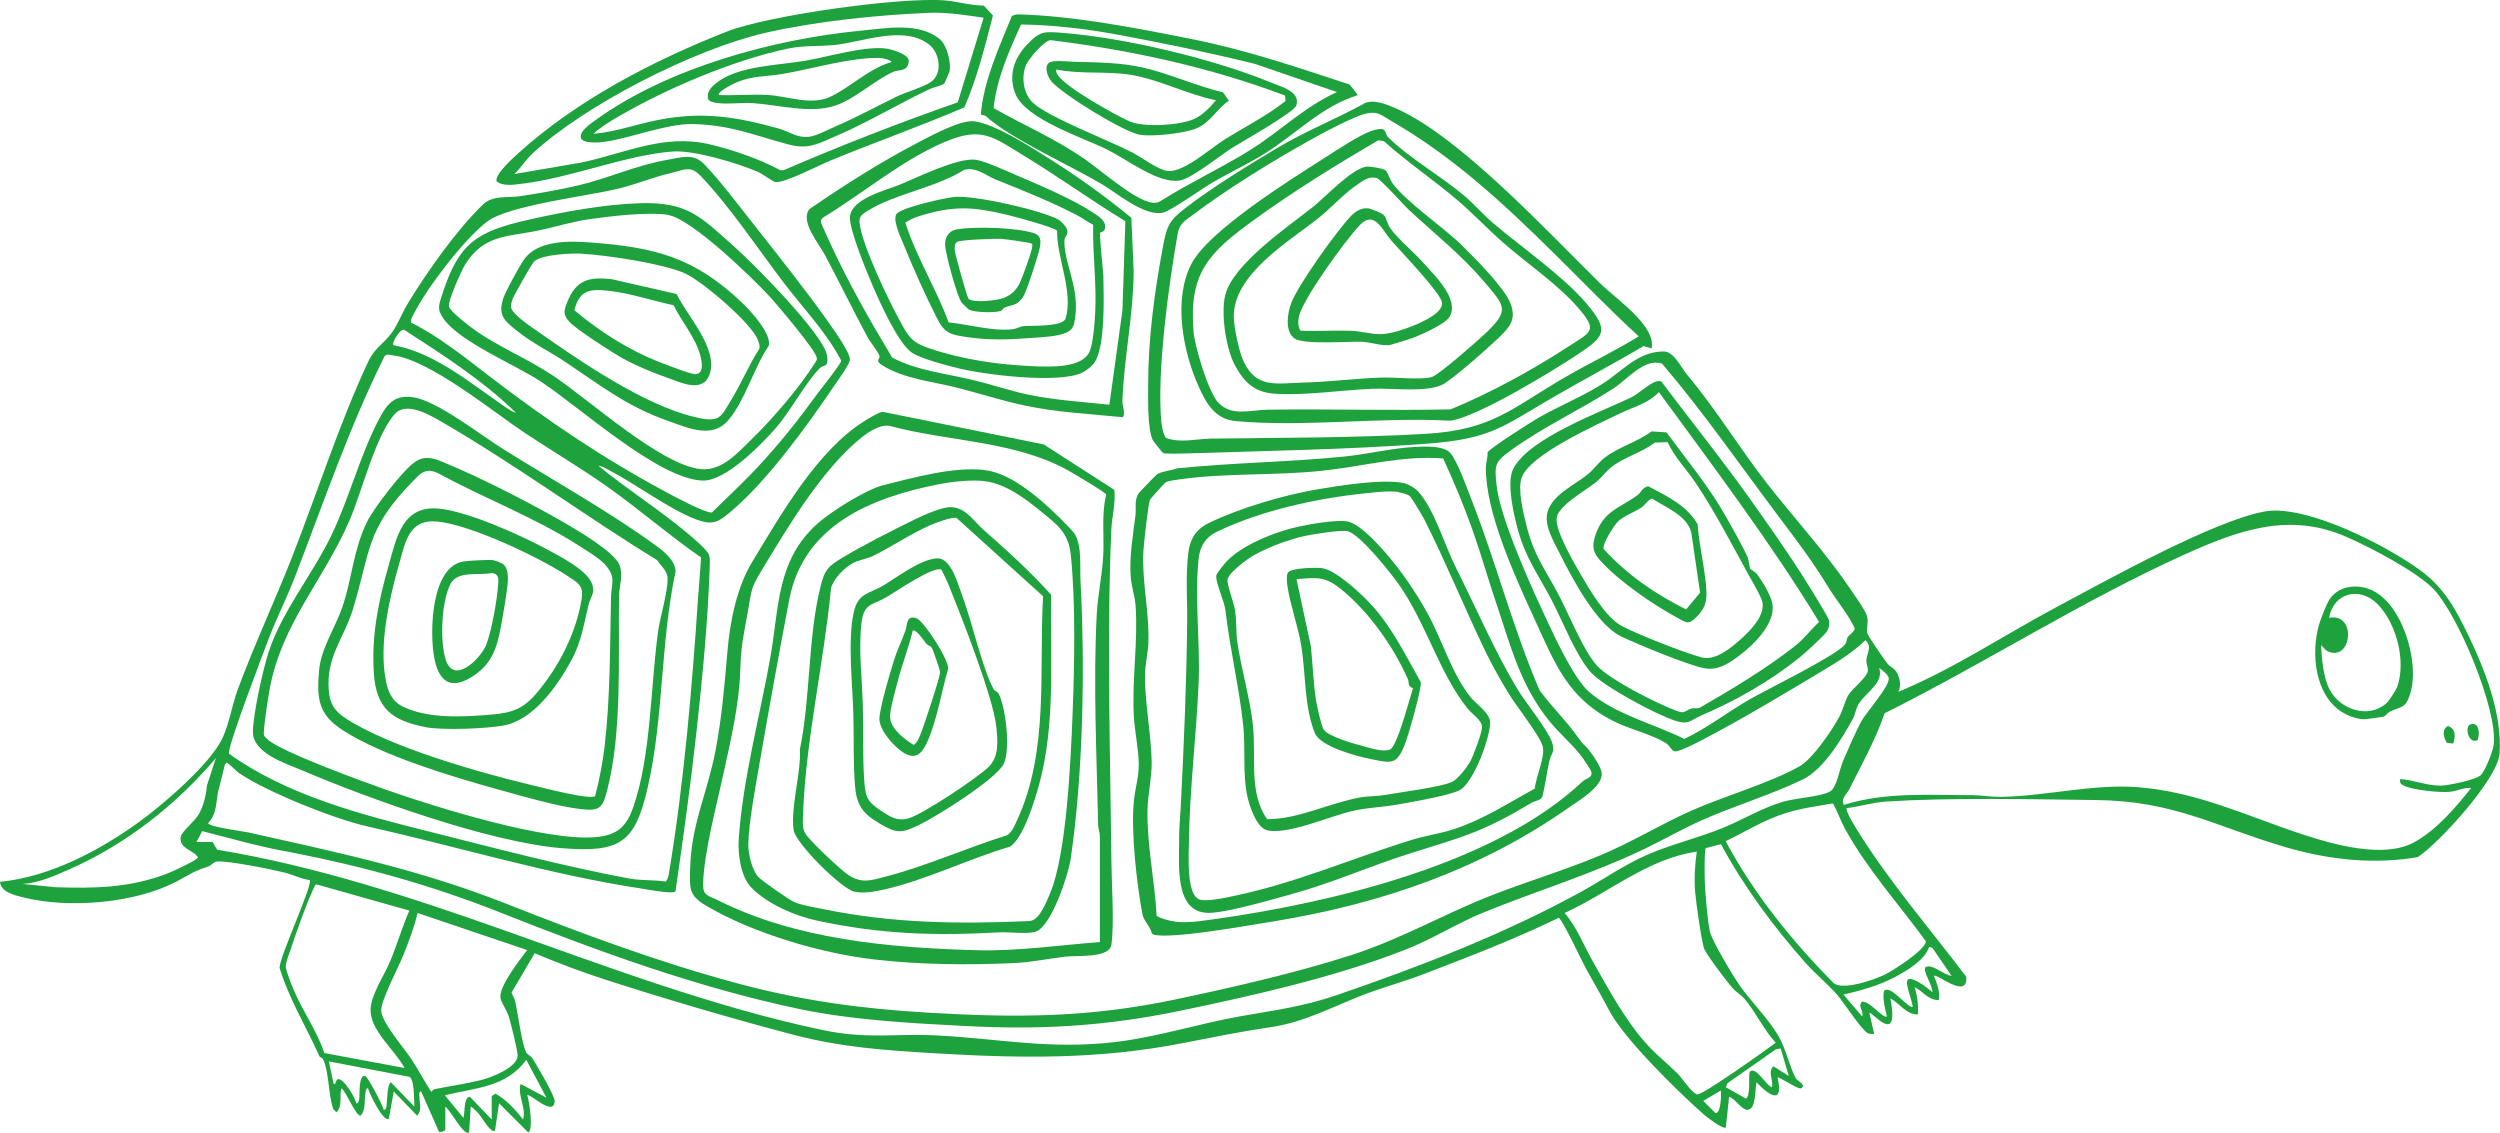 <?xml version="1.0" encoding="UTF-8"?>
<svg xmlns="http://www.w3.org/2000/svg" id="Layer_2" data-name="Layer 2" viewBox="0 0 220.46 99.9">
  <defs>
    <style>
      .cls-1 {
        fill: #1ea23d;
      }
    </style>
  </defs>
  <g id="Layer_2-2" data-name="Layer 2">
    <g id="Layer_1-2" data-name="Layer 1-2">
      <path class="cls-1" d="M151.76,96.16c.03.34,0,2.1-.49,1.99l-1.07-1.07,1.56-.92ZM29,93.6l7.11,1.36c.45.26.4,2.07.43,2.62l-2.06-2.13c-.34.07-.34,1.72-.39,2.03-.02.13-.06.43-.25.39-.11-.44-1.4-2.93-1.64-2.99-.58-.13-.48,1.62-.51,1.91,0,.13-.06.54-.27.51-.08-.49-1.15-2.28-1.63-2.13-.2.06-.12.46-.36.43l-.43-1.99h0ZM43.36,96.66v2.06l-1.92-2c-.58,0-.43,1.48-.57,1.86l-1.64-1.99c2.68-.68,5.38-.67,7.18-3.13l1.78,3.34-2.28-1.21c-.3,1.04.53,2.08.21,3.13-.67-.88-1.47-1.73-2.42-2.28l-.36.22h.02ZM152.19,95.87l.15-.35,4.27-2.99.42-.07.71,2.42-1.35-.85c-.54.51.03,1.25-.14,1.85-.52-.16-1.34-1.8-1.91-1.41-.23.16.11,2.11-.37,2.41l-1.77-1h0ZM170.12,83.5l.29.09,1.69,2.47c-.61-.03-1.73-1.11-2.28-.78-.37.22.7,1.77.57,2.21-.3-.3-2.4-1.94-2.22-.71.09.61.39,1.36.51,1.99-.29.25-1.68-1.55-2.29-1.49-.23.02-.26.06-.28.28-.08.64.13,1.45.29,2.07-.32.25-1.54-1.4-2.19-1.29-.44.37.19.87,0,1.29l-1.64-1.92c1.62-.39,3.18-.81,4.65-1.61,1.03-.56,2.51-1.45,2.89-2.58M36.82,80.51l9.67,3.27c-.62.82-2.57,3.28-2.35,4.27.08.36.55,1.05.72,1.56.17.54.8,3.07.79,3.49-.03,1.04-2.37,1.94-3.25,2.15-1.26.31-2.74.53-4.05.79-.12.02-.23.15-.32.24-.62-.95-1.14-1.97-1.77-2.91-.65-.97-2.53-3.14-2.64-4.18-.09-.87,1.47-3.8,1.89-4.82.5-1.23,1.02-2.59,1.32-3.88M28.6,92.85c-.66-1.98-1.98-3.78-2.76-5.7-.16-.38-.62-1.57-.64-1.89-.02-.38.29-1.12.42-1.51.5-1.5,1.37-4,2.02-5.37.06-.13.13-.37.28-.39l8.18,2.31c-.64,1.45-1.07,2.97-1.68,4.44-.52,1.26-1.68,2.93-1.74,4.24-.08,1.88,2.15,3.6,2.99,5.2l-7.08-1.32h0ZM137.97,80.51c3.89-1.76,7.3-4.78,11.66-5.41-.17,1.11-.24,2.5-.14,3.62.07.81.57,4.49.82,5.01.31.64,1.92,2.76,2.45,3.38.34.39.76.6,1.05.94.95,1.08,1.75,2.81,2.78,3.9-.76.58-6.6,4.75-6.96,4.56-.61-.32-1.23-1.38-1.71-1.86-.83-.82-1.76-1.55-2.56-2.42-1.99-2.15-3.4-4.82-4.86-7.38-.83-1.45-1.42-3.07-2.54-4.36M161.63,70.85c.42.71.66,1.49,1.06,2.22,1.96,3.57,4.75,6.66,7.14,9.93,0,.75-2.91,2.6-3.61,2.94-.93.46-3.65,1.41-4.51.77-3.69-3.75-7.04-7.86-9.53-12.53,1.81-.87,3.39-1.89,5.33-2.49,1.39-.43,2.68-.59,4.11-.84M1.97,77.95c1.44-.08,2.78-.69,4.08-1.26,5.03-2.21,9.45-5.67,12.99-9.84l-.79,2.41c-.07.84-.28,1.7-.67,2.46-.36.68-1.56,1.6-1.64,2.07-.18.99,1.02,1.18,1.4,1.67.13.17.2.11,0,.28-.36.3-2.24,1.17-2.76,1.36-3.25,1.2-6.25,1.25-9.68,1.14l-2.91-.29h-.02ZM17.33,74.25l.5-.96c2.58.66,5.16,1.41,7.78,1.86,6.48,1.26,12.44,2.91,18.56,5.34,8.58,3.4,17.39,6.63,26.48,8.52,4.54.94,9.66,1.22,14.33,1.46,6.71.36,12.42.04,19.02-1.32,6.51-1.35,13.74-2.98,19.92-5.4,2.39-.93,4.55-2.33,6.94-3.3,4.68-1.9,9.51-3.37,14.08-5.55,1.71-.82,3.37-1.78,5.12-2.56,2.85-1.27,6.14-2.26,8.91-3.6,1.84-.89,3.45-3.58,4.44-5.38.2-.37.22-.81.47-1.24.61-1.04,2.29-1.9,1.83-3.22.26.18.83.62.85.92.04.77-1.97,2.96-2.44,3.82-.5.93-1.18,2.51-1.61,3.51-.31.73-.53,2.34-1.17,2.67-.89.45-2.93.54-4.1.88-1.85.54-3.4,1.51-5.15,2.24-2.19.92-4.55,1.46-6.72,2.39-2.16.92-4,2.26-6.03,3.36-6.8,3.72-14.06,6.52-21.39,9.04-3.04,1.05-5.55,1.35-8.63,1.9-3.64.65-7.25,1.82-10.97,2.26-5.7.67-10.01-.26-15.5-.57-3.83-.22-6.28.36-10.32-.49-9.53-2-19.22-5.66-28.37-8.9-8.15-2.88-16.46-5.59-25.01-7l-.4-.68h-1.42ZM166.17,62.91c8.96-4.47,17.4-9.92,26.56-14.05,4.71-2.12,9.16-3.72,14.18-1.52,2.06.9,6.24,3.07,7.73,4.65,2.14,2.28,5.61,10.56,5.27,13.66-.07.6-.73,2.28-1.14,2.7-.39.41-2.84.91-3.48.93-1.26.03-2.4-.5-3.63-.58-.03.31-.03.38.24.54.71.42,3.24.67,4.1.59.66-.06,1.28-.4,1.92-.35-1.39,1.75-3.03,3.69-5.02,4.79-2.68,1.48-7.15.2-9.88-.7-4.89-1.61-9.32-3.78-14.61-4.16-3.94-.28-8.08.82-12.08.86-.84,0-1.68-.15-2.42-.15-3.78,0-7.68-.29-11.31.86-.3-.6.25-.9.5-1.42,1.09-2.19,2.3-4.34,3.09-6.65M146.54,32.04c3.66,4.28,6.89,8.96,10.28,13.47,1.76,2.34,2.91,3.83,4.46,6.35.74,1.2,1.68,2.27,2.28,3.55,0,.27-.46.54-.63.79-.1.15-.05.41-.23.63-.85,1.04-6.88,3.95-8.49,4.89-1.91,1.11-3.68,2.49-5.68,3.44-2.7-1.33-6.07-2.16-8.38-4.13-1.26-1.08-2.85-4.43-3.61-6.06-1.39-2.96-4.24-9.16-4.57-12.21-.2-1.79-.12-2.05,1.24-3.03,3.02-2.18,6.03-3.52,9.05-5.46,1.22-.78,2.7-2.68,4.26-2.22M34.57,31.33c3.21.31,8.85,4.94,11.67,6.82,2.46,1.63,4.99,3.12,7.4,4.83,2.79,1.98,5.37,4.23,8.18,6.18-.06,1.18-.18,2.35-.26,3.53-.53,7.94-1.25,16.43-2.57,24.31-.04.26-.11.52-.27.74-1-.16-2.19-.08-3.17-.26-5.62-1.03-12.03-2.72-17.63-4.13-6.07-1.52-12.61-3.21-17.73-6.89-.17-.54,3.14-9.18,3.62-10.43.65-1.67,1.48-3.31,2.13-4.98,2.55-6.58,4.82-13.31,7.97-19.63.18-.23.44-.13.67-.1M34.69,30.44c-.17-.18.54-1.4.93-1.37,3.43,2.22,6.94,4.46,9.89,7.34-.48-.15-.96-.53-1.38-.82-2.89-1.99-5.89-4.5-9.43-5.15M36.26,28.44c-.06-.31.12-.55.25-.8,1.19-2.33,4.37-6.48,6.42-8.08,1.86-1.46,8.97-2.27,11.7-2.95,1.49-.37,2.98-.99,4.49-1.34,1.18-.27,1.73-.73,2.66.24,2.58,2.69,5.11,6.51,7.41,9.52,1.7,2.23,3.68,4.26,4.99,6.77,0,.28-1.75,2.44-2.06,2.87-1.75,2.4-3.42,4.52-5.5,6.73-1.23,1.3-2.56,2.53-3.84,3.79-.54.08-3.09-1.29-3.73-1.63-5.79-3.08-10.74-6.44-15.91-10.4-2.18-1.67-4.43-3.49-6.89-4.71M39.24,97.58c.49.25,1.62,2.62,2.13,2.28l.14-2.28c.27.15.5.42.71.64.29.33,1.06,1.74,1.43,1.49l.36-2.42,2.56,2.56c.5-.11.1-2.76-.07-3.27.21-.21,2.4,2.02,2.41.48,0-.43-1.59-3.17-1.95-3.72-.17-.26-.46-.33-.57-.56-.38-.76-.72-3.43-.95-4.45-.07-.29-.23-.53-.33-.8l2.04-3.47c2.04.85,4.1,1.64,6.21,2.32,5.36,1.73,11.17,3.44,16.61,4.87,4.18,1.1,8.14,1.38,12.45,1.63,7.54.45,14.42.56,21.86-.89,2.78-.54,4.99-1,7.83-1.42,2.99-.44,5.55-1.87,8.32-2.92,1.71-.64,3.49-1.12,5.19-1.78,3.99-1.53,7.99-3.07,11.83-4.93.3.07,2.06,3.85,2.39,4.44.7,1.27,1.4,2.46,2.08,3.75,1.32,2.52,6.11,7.19,8.34,9.16.25.22,1.72,1.35,1.93,1.13l.29-2.7c.54.15,1.13,1.19,1.63,1.15.79-.07.63-1.83.79-2.43,1.06,1.14,2.43,2.07,1.85-.43.07-.08,1.58.87,1.84.93.25.06.26.07.43-.15-.11-.37-.53-.47-.68-.74-.57-1.09-.81-2.45-1.48-3.64-.93-1.62-2.49-3.12-3.48-4.56-.58-.84-2.42-3.88-2.6-4.73-.22-1.1-.38-3.1-.44-4.26-.02-.42-.06-2.97.08-3.07l1.34-.35c2.05,3.79,4.61,7.25,7.46,10.47.88.99,1.96,1.86,2.83,2.86.53.62,2.13,3.08,2.65,3.33.19.09.36.09.57.07l-.42-1.85c.17-.2,2.7,3.09,1.85-1.28.83.44,1.37,1.42,2.42,1.42.07-.85-.04-1.61-.28-2.42.71.37,1.25,1.2,2.13,1.14.13-.81-.17-1.41-.42-2.13.23-.23,3.02,2.17,2.84.08-3.23-4.27-6.75-8.33-9.59-12.89-.17-.28-1.13-1.8-.94-1.98,1.17-.14,2.3-.5,3.48-.58,5.74-.36,12.69-.2,18.5-.13,6.94.08,10.45,2.32,16.73,4.16,3.75,1.1,7.76,1.55,11.64.87,1.93-1.27,7.06-6.94,7.21-9.11.25-3.46-1.26-7.35-2.74-10.42-1.11-2.29-2.1-4.18-4.22-5.74-2.98-2.19-10.14-5.89-13.8-5.2-4.53.85-13.92,6.08-18.32,8.43-4.65,2.48-9.05,5.44-13.94,7.47.27-.52.15-1.17-.11-1.66-.24-.46-.61-.52-.86-.85-.31-.4-1.64-2.31-1.76-2.65s.12-.96-.03-1.53c-.14-.51-1.17-1.93-1.52-2.46-2.26-3.3-4.85-6.1-7.29-9.22-2.49-3.19-4.43-6.46-7.05-9.59-.53-.63-1.17-2.06-2.06-2.06-2.33,0-3.67,1.78-5.49,2.91-1.75,1.09-3.8,1.93-5.58,2.95-.58.34-4.39,2.74-4.48,3.06.04.42-.13.88-.14,1.25-.07,3.92,2.55,9.64,4.21,13.25,1.89,4.11,3.01,7.27,7.33,9.32,1.29.61,3.15,1.06,4.32,1.79.34.21.55.73.81.74.47.02,2.08-.84,2.6-1.11,3.36-1.76,7.11-4.01,10.38-5.97,1.33-.8,2.71-1.64,3.82-2.73.64.61.1,1.15.08,1.8,0,.33.14.58.14.84,0,.59-1.35,1.61-1.69,2.15s-.48,1.29-.8,1.9c-.63,1.21-2.39,3.79-3.53,4.43-2.68,1.51-6.66,2.63-9.58,3.93-2.7,1.21-5.3,2.8-8.01,3.93-3.15,1.32-6.49,2.31-9.67,3.56-4.24,1.67-7.82,3.79-12.27,5.23-4.9,1.58-10.4,2.83-15.45,3.9-7.72,1.63-14.02,1.64-21.86,1.18-5.95-.35-11.13-1.05-16.89-2.6-6.94-1.87-13.65-4.37-20.31-7-7.65-3.02-14.76-4.5-22.73-6.29-.51-.11-3.57-.5-3.58-.83.81-.79.68-1.95.92-2.92.17-.69.36-1.35.51-2.05.04-.16.06-.26.21-.36.43.26.77.71,1.16.97,2.5,1.67,8.33,4,11.27,4.66,8.02,1.8,16.15,4.28,24.24,5.49.47.07,2.73.51,2.91.23.68-4.74,1.35-9.5,1.87-14.27.51-4.67.98-9.49,1.14-14.22,0-.35.05-.77-.03-1.11-.1-.46-1.46-1.58-1.89-1.95-2.5-2.1-5.36-3.9-7.89-5.98.33.02.66.25.95.4,2.39,1.23,5.23,3.4,7.63,4.32,1.51.57,1.98.27,3.16-.73,3.12-2.64,6.61-7.43,8.92-10.85.35-.52,1.41-1.94,1.51-2.45.11-.55-1.37-2.62-1.77-3.19-1.94-2.75-4.36-5.81-6.46-8.47-1.34-1.69-3.17-4.14-4.62-5.63-.96-.99-1.92-.6-3.23-.38-2.69.45-5.28,1.66-7.96,2.28-1.6.37-3.41.68-5.04.93-1.06.16-2.39-.11-3.26.72-2.33,2.25-4.88,5.86-6.58,8.64-.44.71-.79,1.56-1.18,2.23-.81,1.4-1.7,1.57-2.38,3.02-2.53,5.4-4.54,11.7-6.74,17.3-1.53,3.88-3.31,7.69-4.76,11.6-.47,1.28-.74,2.96-1.32,4.23-1.04,2.29-5.27,5.92-7.36,7.43-3.53,2.55-7.89,4.86-12.28,5.29.08.91,1.25,1.17,1.99,1.36,4.04,1.03,9.95.55,13.66-1.43,1.22-.65,1.32-.82,2.71-1.28.27-.09.47-.41.77-.44.94-.09,4.84.69,5.94.97.76.19,1.46.56,2.24.67.31.36-2.63,6.68-2.66,7.73.84,2.76,2.36,5.21,3.52,7.81.04.09.24.1.33.28.53,1.14.44,3.13.89,4.37l.28.29c.56-.57.24-1.44.43-2.13.44.28,1.28,2.52,1.71,2.42.44-.51.31-1.26.4-1.88.02-.14.04-.57.24-.54.11.46,1.36,3.04,1.84,2.7l.43-2.41,2.06,2.13c.45-.44.21-1.08.21-1.63,0-.16-.1-.54.15-.5l1.57,3.55c.16.07.56-.06.56-.21v-2.06l-.03.05Z"></path>
      <path class="cls-1" d="M97,83.07c-3.7.29-7.31.83-11.03.72-7.6-.22-15.77-.95-22.64-4.39-.88-.44-1.37-.39-1.33-1.51.11-2.84,1.15-6.68,1.76-9.49.65-3.01,1.43-6.21,1.52-9.29.07-2.27.3-3.11.69-5.29.33-1.86.22-1.91,1.24-3.6,2.29-3.79,5.29-8.84,8.73-11.61.67-.54,1.73-1.25,2.6-1.03,5.06,1.35,10.75,1.29,15.42,3.78.45.24,3.53,2.05,3.59,2.25-.45,1.81-.15,3.68-.27,5.52-.11,1.7-.48,3.42-.57,5.12-.31,6.11,0,12.38.13,18.5,0,.34.15.65.15.98v9.34ZM77.83,36.32c-.29,0-1.34.64-1.65.84-4.13,2.6-7.33,8.24-9.83,12.36-1.37,2.25-1.97,5.24-2.2,7.9-.25,2.92-.49,5.82-1.05,8.76-.71,3.74-2.14,6.45-2.24,10.42-.04,1.75-.14,2.36,1.43,3.28,4.09,2.42,10.16,4.21,14.89,4.74,4,.46,8.28.49,12.22.31,1.57-.07,3.02-.39,4.55-.57,1.01-.12,3.9.16,4.06-1.06.26-1.9.02-5.21,0-7.27-.1-9.71-.42-19.58-.01-29.3.05-1.14.4-2.37.27-3.53l-6.23-4.01-14.19-2.87h-.02Z"></path>
      <path class="cls-1" d="M102,80.78c-.17-3.09-.85-6.2-.81-9.3.02-1.43.39-2.88.37-4.27-.04-2.45-.61-5.2-.59-7.67,0-.85.27-1.98.3-2.84.09-2.82-.59-5.44-.44-8.12.04-.66.42-4.18.59-4.53.05-.09,1.26-1.44,1.35-1.5.25-.16.95-.23,1.28-.28,3.98-.57,8.41-.32,12.48-.75,3.57-.37,7.14-1.38,10.73-1.09.96,2.06,1.83,4.16,2.59,6.3.74,2.08,1.37,4.32,2.05,6.33,1.31,3.85,2.11,7.27,4.72,10.52.91,1.13,2.14,2.13,2.97,3.29.13.18.67,1.01.72,1.14.21.56-.47.64-.74.89-7.77,7.34-22.25,10.72-32.57,12.17-1.78.25-3.32.52-5.01-.29M101.58,82.33c.33.34,2.71.09,3.31.03,2.36-.25,5.29-.76,7.67-1.15,9.36-1.56,18.06-4.56,25.82-10.02.89-.62,2.92-1.81,2.87-2.97-.02-.58-.93-1.88-1.33-2.31-.42-.45-.29-.21-.76-.88-.98-1.41-2.36-2.74-3.39-4.15-2.33-5.4-3.81-11.18-5.95-16.67-.39-.99-1.32-3.64-1.96-4.3-.59-.61-2.2-.55-3.06-.5-2.08.11-4.18.64-6.26.85-4.9.49-9.85.54-14.75,1.04-.48.19-1.35.26-1.75.52-.1.07-1.55,1.57-1.61,1.66-.43.61-.22,1.33-.3,1.97-.22,1.77-.55,3.61-.42,5.4.06.84.37,1.73.43,2.56.23,3.21-.34,6.51-.15,9.82.08,1.32.41,2.79.43,4.12.02,1.12-.32,2.18-.43,3.28-.27,2.68.24,7.21.74,9.92.13.71.69,1.09.85,1.78"></path>
      <path class="cls-1" d="M102.87,38.65c-.26-.16-.43-1.13-.46-1.46-.41-4.34.66-12.2,1.45-16.61.16-.89.69-1.15,1.34-1.64,2.91-2.2,7.04-4.76,10.25-6.54,1.11-.62,4.01-2.2,5.12-2.41.96-.19,1.27.19,2.02.62,5.58,3.21,9.99,7.33,14.52,11.8,2.46,2.42,4.85,4.92,7.4,7.25-2.11,1.3-4.35,2.36-6.49,3.6-4.75,2.76-6.4,4.66-12.35,5-6.3.36-12.61.33-18.92.42-1.23.02-2.61.4-3.87-.04M120.24,9.16c-2.45,1.35-5.06,2.37-7.58,3.87-2.59,1.55-5.8,3.51-8.17,5.35-1.41,1.1-1.59,1.55-1.93,3.34-.75,4.03-1.31,8.11-1.31,12.22,0,1.2-.07,3.83.4,4.86.03.07.85,1.11.92,1.15.15.09,1.57.05,1.9.04,7.01-.23,14.35-.34,21.33-.86,5.82-.43,6.71-1.54,11.41-4.24,2.56-1.48,5.18-2.87,7.73-4.37l.71.21c.2-1.03-.61-2.05-1.28-2.78-.96-1.05-2.32-2.05-3.35-3.05-4.51-4.43-12.36-12.93-17.94-15.35-.83-.36-2-.86-2.85-.4"></path>
      <path class="cls-1" d="M45.35,15.36c.55-.52,1.03-1.29,1.56-1.78,4.68-4.36,14.38-9.27,20.6-10.69,4.48-1.02,9.86-1.57,14.46-1.76,1.61-.06,3.18.21,4.77.43l-2.28,7.46c-5.19,1.82-10.31,3.81-15.36,5.99h-.29c-1.81-.98-4.23-1.82-6.26-2.29-4.01-.93-7.36.77-11.21,1.6l-6.01,1.03h.02ZM83.36.04c-3.87-.33-15.6,1.31-19.23,2.73-6.54,2.57-13.29,6.07-18.5,10.81-.44.4-2.03,1.84-1.84,2.4.53.49,1.64.3,2.32.21,4.25-.51,9.16-2.54,13.24-2.83,1.86-.13,5.7,1.03,7.47,1.79.43.19,1.3.84,1.53.9.71.17,3.99-1.53,4.88-1.89,3.92-1.61,7.91-3.03,11.81-4.69,1.13-2.6,1.81-5.36,2.52-8.1l-.81-.88c-1.15,0-2.26-.35-3.39-.45"></path>
      <path class="cls-1" d="M78.68,31.54c-1.92-3.18-3.87-6.62-5.43-10.01-.13-.29-.87-1.86-.87-1.98,0-.2.14-.32.29-.42,3.47-2.11,6.86-5,10.61-6.6,3.31-1.41,4.27-.46,7.01,1.2,3.03,1.84,5.92,3.93,8.95,5.78l-.26,7.87-1.15,8.31c-2.38-.26-4.78-.39-7.12-.88-1.61-.34-3.23-.89-4.83-1.28-2.41-.59-4.95-.82-7.19-1.99M85.93,10.7c-1.23-.17-3.94,1.33-5.11,1.94-3.27,1.71-6.4,3.71-9.43,5.79-.88,1.05.8,3.02,1.35,4.05,1.28,2.39,2.46,4.83,3.74,7.21.26.49.9,1.24,1.06,1.66.14.35-.46.41.26.86,1.92,1.21,4.43,1.43,6.56,1.97,2.01.51,4.04,1.17,6.08,1.6,2.8.59,5.7.72,8.55,1.01.31-.23-.03-1.02-.01-1.43.13-3.73.97-7.62.99-11.4l-.2-4.75c-2.25-1.86-4.79-3.68-7.28-5.24-1.67-1.05-4.67-3-6.55-3.27"></path>
      <path class="cls-1" d="M90.05,2.16c2.86.04,5.71.38,8.52.9,4.03.74,8.09,1.59,12.08,2.57l7.25,2.49c-2.8,1.24-5.05,3.48-7.64,5.1-2.52,1.58-5.36,2.89-7.89,4.49-.23.15-.42.19-.7.17-1.55-.14-4.66-2.93-6.07-3.89-2.57-1.77-5.29-2.93-7.98-4.46.27-2.58,1.35-5.01,2.41-7.35M89.21,1.46c-1.13,2.79-2.45,5.6-2.72,8.63.12.08.36.07.45.15,2.05,1.92,7.51,4.39,10.24,6.01,1.33.79,3.76,2.87,5.39,2.5.7-.16,3.52-2.18,4.42-2.7,1.48-.85,3.05-1.58,4.49-2.48,2.79-1.73,5.08-4.21,8.26-5.18l-.71-.93c-4.64-1.53-9.11-3.05-13.92-4.01-4.98-.99-10.44-2.06-15.32-2.18-.21,0-.43.06-.6.18"></path>
      <path class="cls-1" d="M205.39,54.48c.39-2.23,2.71-2.79,4.27-1.21,1.68,1.71,2.53,5.02,1.74,7.29-.11.3-.73,1.26-.96,1.46-1.59,1.39-4.03.56-4.97-1.15-.59-1.07-.73-2.76-.79-3.97.29.22.31.45.75.6,1.99.68,2.37-3.48-.04-3.02M206.58,62.82c.51.32,1.29.6,1.9.61.13,0,1.63-.2,1.71-.23.22-.09.37-.36.56-.45,1.05-.49,1.38-.25,1.8-1.61.88-2.8-.81-8.44-3.89-9.28-1.16-.32-2.45-.1-3.19.93-.3.43-.82,1.77-.97,2.3-.73,2.55-.37,6.23,2.08,7.74"></path>
      <path class="cls-1" d="M216.34,65.57c.19-.61.25-1.3-.47-1.55-.58.33-.39,1.01-.09,1.49l.57.06h-.01Z"></path>
      <path class="cls-1" d="M218.47,65.28c.24-.53.17-1.66-.62-1.4-.53.17-.2,1.75.62,1.4"></path>
      <path class="cls-1" d="M57.96,49.41c.32.49.9.94.91,1.58.02,1.27-.65,3.34-.84,4.72-.66,4.79-.61,10.92-2.18,15.45-.61,1.75-1.42,2.49-3.31,2.66-4.35.4-14.1-2.63-18.45-4.16-1.94-.68-9.31-3.36-10.48-4.45-.13-.12-.27-.22-.33-.39-.11-.28.4-3.55.51-4.11,1.09-5.79,4.77-9.56,7.05-14.86,1.06-2.46,2.31-7.53,4-9.37.98-1.06,2.96.05,4.02.67,6.53,3.77,12.68,8.32,19.11,12.26M36.43,35.03c-1.79-.26-2.4.75-3.14,2.19-1.58,3.09-2.5,6.7-4.03,9.91-1.68,3.52-4.39,6.75-5.57,10.36-.51,1.57-1.36,5.44-1.39,7.02-.03,1.89,2.83,2.79,4.28,3.4,5.96,2.54,16.66,6.39,22.99,6.89,5.12.4,6.43-.46,7.55-5.36,1.42-6.21,1.12-12.79,2.45-19.03,0-1.01-1.1-1.85-1.85-2.39-4.14-2.98-8.92-5.66-13.26-8.36-1.97-1.22-5.89-4.32-8.03-4.63"></path>
      <path class="cls-1" d="M58.9,18.96c2.02.29,7.32,5.42,8.86,7.07.7.75,4.18,4.85,4.27,5.53.04.18-.07.29-.15.43-1.37,2.17-3.71,4.91-5.55,6.69-1.21,1.18-2.64,2.88-4.53,2.69-3.55-.36-9.83-6.12-13.07-8.27-2.23-1.48-4.73-2.49-6.84-3.98-.46-.32-2.2-1.65-2.3-2.09-.11-.47,1.1-3.18,1.43-3.7,1.7-2.73,3.86-2.43,6.64-3.04,1.43-.31,2.71-.72,4.18-.94,1.89-.28,5.23-.68,7.05-.41M72.28,32.48c.38-.38.8,0,.66-1.1-.23-1.81-6.48-8.11-8.1-9.55-3.04-2.69-4.14-4.05-8.46-3.91-3.12.1-6.75.77-9.78,1.46-4.53,1.03-6.14,2.01-7.61,6.61-.28.87-.48,1.27.11,2.1,1.45,2.07,6.29,4.05,8.55,5.53,3.5,2.29,10.39,8.62,14.3,8.76,2.02.07,5.17-3.15,6.45-4.62,1.33-1.52,2.61-3.99,3.89-5.29"></path>
      <path class="cls-1" d="M149.88,62.41c-.18.1-.5,0-.72.07-.71.24-.52.5-1.38.18-1.63-.6-5.87-2.74-6.97-3.98-1.23-1.39-2.46-4.53-3.39-6.28-1.23-2.31-2.15-3.4-2.83-6.13-.27-1.08-.77-3.16-.4-4.16.77-2.07,6.64-4.66,8.7-5.67,1.18-.57,2.39-.82,3.4-1.86,4.85,6.65,9.83,13.22,14.12,20.26-.71.68-1.34,1.51-2.11,2.12-2.57,2.02-5.66,3.87-8.41,5.45M150,63.1c3-1.27,6.06-3,8.72-5.14.45-.36,1.98-1.77,2.29-2.16.27-.34.34-.66.28-1.09-.05-.32-2.19-3.72-2.55-4.28-1.42-2.2-3.06-4.52-4.58-6.66-2.46-3.44-5.12-6.76-7.66-10.13-.62-.29-1.96,1.07-2.6,1.38-2.69,1.3-9.1,3.62-10.46,6.33-.62,1.23.07,4.14.45,5.49.7,2.47,1.8,3.9,2.92,6.04.95,1.8,2.15,4.91,3.44,6.37,1.14,1.29,5.8,3.77,7.5,4.31,1.19.38,1.26-.03,2.26-.45"></path>
      <path class="cls-1" d="M86.78,42.43c1.85.19,3.6,1.51,5.02,2.67s2.41,1.86,2.62,3.78c.45,4.2.33,9.93.16,14.2-.16,3.98-.52,12.24-1.97,15.67-.32.76-.93,2.4-1.8,2.47-6.24.28-12.03.21-18.16-1.04-.77-.16-1.95-.34-2.63-.64-.43-.19-2.89-1.9-3.17-2.23-.55-.64-.87-2.01-.86-2.85.02-1.9.71-5.5,1.05-7.49.81-4.67,1.67-9.43,2.56-14.09,1.26-6.59,7.26-9.01,13.16-10.17,1.23-.24,2.79-.41,4.04-.29M86.78,41.44c-2.79-.29-6.22.68-8.94,1.36-1.47.37-4.59,2.33-5.74,3.36-3.64,3.27-3.38,7.35-4.16,11.77-.93,5.23-2.45,10.84-2.8,16.12-.08,1.25.18,3.24,1.08,4.18,1.42,1.49,3.89,2.54,5.86,2.96,5.67,1.21,10.27,1.34,16.03,1.03.89-.05,2.46.18,3.21-.06,1.39-.43,2.9-5.05,3.1-6.43,1.11-7.6,1.27-16.92.86-24.58-.06-1.17.14-3.01-.5-4.05-.3-.49-2.23-2.32-2.77-2.78-1.42-1.23-3.34-2.68-5.24-2.87"></path>
      <path class="cls-1" d="M123.35,43.42c.28.04.74.15.96.32.16.13,1.16,1.8,1.31,2.1,1.88,3.74,3.49,7.69,5.31,11.48.57,1.19,1.33,2.55,2.01,3.68.71,1.2,2.71,3.67,3.08,4.74.31.91-.6,2.77-.67,3.8-2.37,1.29-4.6,2.76-7.21,3.6-1.17.38-2.45.55-3.63.92-5.34,1.64-10.2,3.81-15.8,4.97-.68.14-2.44.54-3.01.26-1.11-.54-.86-4.04-.85-5.13.06-4.62.65-9.29.85-13.93.15-3.57-.37-7.36,0-10.96.11-1.1.61-1.89,1.61-2.38,3.87-1.87,8.85-2.96,13.11-3.39.91-.09,2.06-.24,2.95-.11M123.64,42.57c-1.92-.32-5.35.23-7.34.56-3.02.5-6.93,1.65-9.68,2.98-1.77.86-1.84,2.23-1.94,4.03-.08,1.47.03,3.07.01,4.56-.05,5.45-.29,11-.57,16.5-.06,1.13-.15,1.78-.14,2.98.01,2-.44,6.34,2.61,6.32,1.56,0,5.51-1.16,7.2-1.62,3.71-1.01,7.1-2.55,10.7-3.67,4.65-1.45,6.29-1.86,10.54-4.4.35-.21.81-.2.99-.57.24-1.02.38-2.07.6-3.1.15-.7.54-.78.25-1.67-.37-1.11-2.35-3.53-3.08-4.74-2-3.33-3.64-7.17-5.4-10.67-1.01-2.01-1.86-5.03-3.28-6.67-.33-.38-.97-.73-1.46-.82"></path>
      <path class="cls-1" d="M107.43,35.51c-.88-.95-2.07-4.95-2.18-6.28-.43-5.21,1.38-6.95,5.28-9.8,3.48-2.53,7.3-4.89,11.02-7.06l.49.08c2.08,1.88,4.43,3.44,6.55,5.26,1.34,1.15,2.63,2.52,3.98,3.7,2.1,1.84,4.81,3.66,6.62,5.76,1.75,2.03,1.12,2.08-.88,3.39-3.2,2.08-6.87,4.09-10.39,5.54-5.39.12-10.79-.05-16.19.03-1.4.02-3.13.62-4.28-.61M122.36,12.05c-.16-.17-.13-.55-.42-.65-.27-.09-.8.07-1.07.17-1.14.42-3.13,1.76-4.23,2.46-2.95,1.88-10.05,6.32-11.56,9.21-1.65,3.14-.78,7.71.61,10.82.68,1.52,1.46,2.92,3.32,3.08,5.99.54,12.81-.38,18.89-.04,2.36-.32,8.92-4.32,11.14-5.79,2.48-1.64,2.92-2.12.85-4.56-2.03-2.39-5.7-4.94-8.18-7.04-.9-.76-1.74-1.74-2.63-2.49-1.95-1.65-5.07-3.46-6.71-5.17"></path>
      <path class="cls-1" d="M52.32,11.81c.64-.6,1.47-1.1,2.23-1.54,4.23-2.46,10-4.92,14.81-5.96,1.54-.33,2.77-.2,4.21-.34,2.47-.24,6.19-1.82,8.41,0,.89.74,1.17,2.51.12,3.25-.67.47-2.17.88-2.99,1.28-1.79.86-3.53,1.83-5.35,2.61-.63.27-1.72.85-2.34.94-1.14.16-1.79-.45-2.77-.72-3.75-1.04-6.66-1.51-10.53-.77-1.93.37-3.84,1.08-5.8,1.24M51.36,12.34c.33.31,1.56.23,2.01.16,2.29-.34,5.44-1.6,7.7-1.56,3.35.07,5.42.99,8.46,1.8,1.81.48,2.65-.09,4.23-.76,2.83-1.21,5.46-2.83,8.24-4.13.37-.17.97-.27,1.25-.46.05-.03.46-1.01.48-1.08.17-.76-.22-2.3-.82-2.82-1.83-1.58-4.81-.99-7.05-.78-7.62.74-16.93,3.25-23.3,7.85-.4.29-1.82,1.22-1.2,1.79"></path>
      <path class="cls-1" d="M96.4,19.8c-.06,2.57.31,5.15.18,7.73-.04.87-.17,2.74-.5,3.48-.66,1.47-3.48,1.34-4.84,1.29-3.13-.13-6.25-.56-9.25-1.57-1.67-.56-1.9-1.08-2.7-2.56-1.02-1.88-3.03-6.1-3.42-8.1-.17-.88-.09-1.03.66-1.49,2.45-1.52,5.97-2.01,8.49-3.6,1.09-.28,1.89.49,2.78.85,2.37.95,4.85,1.94,7.12,3.12.51.26.96.62,1.48.87M97.02,20.5s.32-.04.39-.25c.26-.71-.54-1.18-1.02-1.5-1.64-1.11-4.79-2.46-6.69-3.27-.82-.35-2.97-1.34-3.72-1.4-1.65-.14-4.97,1.52-6.62,2.2-1.22.5-4.3,1.23-4.41,2.85-.07,1.09,1.47,4.82,1.98,6,.61,1.43,2.3,5.24,3.53,6,.84.52,2.92,1.07,3.94,1.32,2.39.6,8.87,1.4,11,.43.35-.16.88-.57,1.1-.89.99-1.41.83-5.81.8-7.61-.01-.55-.39-3.73-.27-3.89"></path>
      <path class="cls-1" d="M113.32,8.43l.05.47c-1.67,1.33-3.61,2.29-5.41,3.42-1.23.78-3.55,2.86-4.92,2.76-.89-.06-2.33-1.19-3.2-1.64-2.05-1.06-7.35-3.08-8.73-4.36-.87-.8-1.06-2.24-.65-3.31.21-.54,1.64-2.21,2.18-2.23,7.05.87,14.02,2.38,20.67,4.88M93.61,2.89c-1.58-.12-1.91-.13-3.02,1.02-1.15,1.2-1.69,2.71-1.06,4.34.88,2.27,5.98,3.88,8.13,4.95,1.76.88,4.47,3.02,6.37,2.72,1.05-.17,3.58-2.22,4.64-2.89.87-.55,5.46-3.12,5.65-3.74.37-1.24-1.36-1.64-2.21-2-5.12-2.11-12.98-3.98-18.5-4.4"></path>
      <path class="cls-1" d="M53.27,49.7c1.12,1.18.64,1.68.61,3-.09,4.37-.06,8.74-.56,13.09-.17,1.49-.47,2.97-.84,4.42-.47.34-4.65-.75-5.48-.95-4.61-1.09-12.67-3.38-16.54-5.93-.95-.63-1.36-1.24-1.46-2.38-.28-3.03,1.33-4.62,2.13-7.25,1.55-5.1,1.14-7.02,5.19-11.17.74-.76,1.19-1.36,2.35-.78,4.02,2.19,8.35,3.82,12.22,6.27.66.42,1.88,1.15,2.38,1.68M38.14,40.43c-.77-.12-1.15,0-1.75.46-1,.78-3.43,3.93-4.01,5.1-1.25,2.54-1.33,5.08-2.21,7.6-.61,1.76-1.86,3.6-2.03,5.51-.22,2.5-.08,3.9,2.09,5.3,3.5,2.26,9.62,4.09,13.7,5.22,2.12.59,5.25,1.51,7.37,1.74,1.63.18,1.85-.16,2.24-1.66,1.34-5.11.97-11.87,1.05-17.15.02-.86.39-1.86.04-2.73-.46-1.16-3.75-3.08-4.92-3.76-2.91-1.68-7.35-3.96-10.43-5.22-.33-.14-.82-.36-1.15-.41"></path>
      <path class="cls-1" d="M51.36,22.38c2.16.12,7.17.87,9.07,1.74,1.45.65,5.98,4.47,6.43,5.94.07.24.18.44.09.71-.89,1.38-1.53,2.93-2.37,4.33-1.05,1.74-1.07,2.21-3.3,1.68-4.5-1.06-10.07-4.9-13.9-7.58-.55-.39-2.25-1.5-2.31-2.11-.03-.27.05-.47.13-.71.12-.34,1.72-3.17,1.92-3.34.71-.61,3.27-.72,4.23-.67M52.07,21.38c-1.91-.14-4.61-.21-5.84,1.48-.39.53-1.64,2.83-1.84,3.42-.53,1.58.15,2.05,1.26,2.94,1.32,1.06,2.81,1.77,4.16,2.67,3.13,2.09,5.47,3.96,9.13,5.24,1.8.63,3.89,1.6,5.31-.1,1.47-1.74,2.24-4.64,3.55-6.55.23-1.09-1.62-3.08-2.39-3.81-4.17-3.97-7.62-4.86-13.34-5.29"></path>
      <path class="cls-1" d="M147.06,38.99c.6,1.33,1.66,2.38,2.46,3.58,1.74,2.59,3.29,5.61,4.78,8.31.28.5,1.07,1.82,1.13,2.29.18,1.22-1.19,2.56-2.04,3.3-.86.75-2.15,1.82-3.34,1.5-1.59-.43-5.58-2-7.04-2.77-1.4-.74-2.84-3.21-3.65-4.6-.59-1.02-2.28-3.92-2.08-4.97.21-1.1,2.54-2.37,3.45-3.1.48-.38.87-.95,1.37-1.34,1.17-.91,2.65-1.26,3.83-2.16,0,0,1.13-.04,1.13-.04ZM154.36,50.18c-.11-.18-.12-.76-.27-1.09-.37-.85-1.33-2.54-1.83-3.43-1.53-2.73-3.46-5.03-5.3-7.53l-1.32-.09c-1.24.93-2.89,1.37-4.11,2.3-.54.41-.98,1.05-1.51,1.48-1.33,1.09-3.74,2.06-3.62,4.05.05.98.77,2.18,1.21,3.07,1.06,2.12,3.21,6.16,5.34,7.18,1.45.69,5.88,2.53,7.31,2.8,1.18.23,2.02-.32,2.92-.96,1.3-.93,3.29-2.81,3.14-4.54-.07-.82-.87-2.09-1.36-2.76-.19-.26-.53-.39-.59-.48"></path>
      <path class="cls-1" d="M84.37,45.69l7.61,6.89c-.37,6.58.55,13.66-2.32,19.82-.22.46-.41.98-.87,1.26-3.49,1.09-7.09,2.7-10.61,3.62-1.32.34-2.15.68-3.37-.12-.67-.44-3.37-2.99-3.77-3.62-.33-.52-.24-1.18-.22-1.77.22-6.43,1.85-13.43,2.46-19.87.18-.83,1.18-1.83,1.9-2.23.54-.3,1.27-.37,1.88-.68,1.61-.8,3.36-1.98,5-2.69.48-.2,1.87-.74,2.31-.62M83.81,44.72c-.82,0-2.43.74-3.21,1.12-1.93.94-4.59,2.29-6.41,3.4-1.22.74-1.47,1.04-1.82,2.44-1.14,4.51-.88,9.8-1.83,14.39.11,2.12-.83,5.07-.56,7.1.16,1.2,4.23,5.21,5.35,5.46.8.18,1.81,0,2.6-.18,3.64-.81,7.53-2.73,11.14-3.79,1.17-.75,2.17-4.04,2.55-5.42,1.48-5.32.99-11.31,1.07-16.79-1.84-2.06-3.88-3.9-5.95-5.72-.92-.81-1.58-2-2.94-2.01"></path>
      <path class="cls-1" d="M118.8,46.83c1.07.21,3.84,3.69,4.55,4.7,2.45,3.49,3.55,7.82,6.09,10.98.37.46,1.31,1.04,1.25,1.67-.05.56-.75,2.42-1.03,2.96-.26.49-1.11,1.58-1.61,1.81-1.05.48-4.59.91-5.96,1.16-.63.11-1.43.09-2.08.2-2.84.5-5.42,1.92-8.27,1.93-1.64-2.32-.96-5.53-1.25-8.28-.26-2.43-1.04-4.96-1.39-7.43-.12-.88-.04-1.82-.2-2.78-.11-.65-.76-2.3-.64-2.71.14-.49,1.35-1.45,1.81-1.76,1.25-.86,3.47-1.68,4.96-2.01.73-.16,3.17-.55,3.77-.43M118.8,45.98c-.96-.16-3.17.22-4.19.44-2.01.42-4.81,1.51-6.3,2.94-.22.21-1,1.14-1.05,1.38-.1.58.71,2.26.81,3.11.4,3.45,1.21,6.8,1.56,10.1.22,2.04-.06,4.2.35,6.2.18.87.82,2.86,1.77,3.07,1.88.42,5.65-1.32,7.72-1.75,1.3-.27,2.59-.3,3.87-.54,1.08-.2,4.97-.84,5.59-1.38,1.16-1,2.39-4.29,2.48-5.78.05-.83-1.19-1.65-1.7-2.26-1.62-1.97-2.52-5.02-3.77-7.32-1.05-1.93-2.45-3.98-3.91-5.62-.72-.8-2.2-2.42-3.24-2.59"></path>
      <path class="cls-1" d="M121.36,15.68c.38.08,2.41,2.4,2.95,2.89,2.28,2.12,4.56,3.9,6.62,6.33,1.78,2.1,2.22,2.46.07,4.49-.68.64-4.2,3.76-4.8,3.88-1.18.24-3.21-.03-4.52.03-2.26.09-4.55.38-6.82.44-2.33.06-4.01.53-5.17-1.81-.4-.8-.88-3.07-.89-3.96-.05-3.8,4.84-6.65,7.48-8.75,1.13-.9,2.26-2.18,3.44-2.96.53-.35.96-.72,1.65-.57M128.96,21.67c-1.64-1.61-5.03-3.91-6.19-5.55-.22-.32-.39-.95-.6-1.11-.2-.16-1.34-.34-1.61-.32-1.28.1-3.65,2.65-4.72,3.51-2.2,1.76-7.13,5.07-7.8,7.85-.39,1.62.07,4.73.88,6.2.79,1.44,1.67,2.31,3.37,2.46,2.53.22,6.15-.33,8.81-.43,1.7-.06,4.61.33,6.06-.34.84-.39,4.22-3.39,5.05-4.2.96-.93,1.52-1.6.99-2.99-.52-1.36-3.12-3.97-4.24-5.07"></path>
      <path class="cls-1" d="M63.42,8.39c-.29-.26,1.36-1.05,1.51-1.12,1.52-.63,2.6-.49,4.09-.75,2.61-.45,5.96-1.46,8.54-1.41.22,0,.99.17,1.07.36-1.98.54-3.69,2.28-5.45,3.08-1.67.76-3.67-.06-5.43-.17-1.43-.09-2.9.06-4.34,0M78.25,4.3c-1.82-.32-5.34.74-7.26,1.06-2.39.41-5.93.43-7.84,1.97-.44.36-.84.76-.71,1.39.08.24.55.33.78.36.99.14,2.17-.05,3.11.01,2.37.15,5.08.97,7.33.22,1.75-.58,3.42-2.22,5.13-2.98.48-.21,1.25.03,1.35-.91.07-.61-1.4-1.03-1.89-1.12"></path>
      <path class="cls-1" d="M83.65,28.42c-1.1-3.01-2.85-5.73-3.81-8.79.36-.23.75-.43,1.15-.55,3.07-.96,4.74-.87,7.81-.14.59.14,4.26,1.13,4.42,1.41-.04,2.38,1.46,5.4.75,7.73-.23.77-3,.61-3.73.68-.28.02-.56.24-1,.28-1.76.18-3.83-.44-5.59-.61M79.1,18.81c-.48.5.37,2.21.61,2.81.79,1.97,1.96,4.58,2.93,6.46.44.86.79,1.3,1.77,1.5,1.97.39,3.95.42,5.93.26.88-.07,2.14-.1,2.98-.29,1.24-.28,1.41-.6,1.53-1.88.23-2.53-1-4.46-.99-6.42,0-.38.34-.5.26-.94-.05-.29-.53-.8-.78-.94-1.55-.85-7.33-2.14-9.08-2.01-.88.06-4.62.91-5.16,1.46"></path>
      <path class="cls-1" d="M107.24,8.82c-.49.61-1.22,1.36-1.95,1.68-1.29.56-4.41.76-5.69.2-1.29-.57-5.62-3-6.31-4.07-.11-.17-.18-.29-.14-.5,2.17.44,4.4.12,6.57.47,2.52.41,5,1.74,7.51,2.24M94.75,5.45c-.51-.01-1.9-.19-2.25.09-.46.36-.1,1.28.23,1.65,1,1.15,6.4,4.49,7.82,4.7,1.12.17,3.92-.12,4.98-.58,1.28-.56,1.71-1.66,2.84-2.43l-.52-.74c-2.37-.55-4.71-1.65-7.06-2.18-1.98-.45-4.01-.46-6.04-.51"></path>
      <path class="cls-1" d="M38.56,45.99c2.93.28,9.02,3.16,11.53,4.83.89.59,1.39.82,1.2,2-.47,2.99-2.01,5.98-3.95,8.28-1.2,1.43-2.22,1.77-4.05,1.92-2.45.2-5.45.38-7.71-.68-1.03-.49-1.37-1.34-1.57-2.41-.59-3.13.3-7.09,1.17-10.14.56-1.96.86-4.04,3.38-3.8M38.7,44.85c-3.23-.3-3.73,2.56-4.43,5.02-.9,3.16-1.53,6.21-1.3,9.53.22,3.11,1.61,4.13,4.53,4.72,1.48.3,5.37.14,6.9-.14,2.65-.49,4.73-3.46,5.96-5.7.92-1.67,1.11-3.2,1.55-4.99.15-.62.54-.91.35-1.65-.32-1.26-2.66-2.45-3.77-3.06-2.36-1.3-7.18-3.48-9.79-3.73"></path>
      <path class="cls-1" d="M59.4,26.92c.7,1.43,1.94,2.86,2.35,4.4.13.5.38,1.6-.4,1.68-.36.04-2.57-.83-3.09-1.03-2.79-1.08-5.33-2.7-7.61-4.61.43-1.76,1.34-1.9,2.99-1.72,1.89.2,3.9.88,5.76,1.28M59.68,25.93l-5.73-1.31c-2.01-.22-3.15.05-3.93,2.03-.28.72-.41,1.08.18,1.72.63.69,3.79,2.72,4.73,3.24,1.12.62,2.65,1.26,3.86,1.68,1.22.43,3.22,1.45,3.8-.33.74-2.26-2.01-5.11-2.92-7.03"></path>
      <path class="cls-1" d="M145.69,43.97c1.16.74,3.07,1.5,3.45,2.96l.78,5.33-1.23,1.48c-2.73-1.35-5.24-3.08-7.28-5.34-.11-.44.91-2.05,1.25-2.39.54-.54,1.48-.84,2.13-1.28.23-.16.67-.79.91-.75M144.46,43.62c-1.64,1.23-3.08,1.39-3.8,3.67-.29.91-.18,1.43.45,2.13,1.62,1.82,4.7,3.93,6.86,5.09.72.38.91.61,1.57-.04.75-.74.99-1.29.94-2.33-.09-1.85-.65-4.01-.78-5.91-.92-1.64-2.77-2.52-4.35-3.35-.53.1-.65.56-.89.74"></path>
      <path class="cls-1" d="M83.02,50.24c.24.49.5.99.7,1.5,1.08,2.68,3.88,9.8,4.14,12.36.13,1.29.25,2.62-.69,3.54-1.01.98-5.75,4.13-7.01,4.51-1,.3-1.61-.09-2.42-.62-1.19-.78-1.42-1.16-1.52-2.6-.16-2.17-.08-4.51-.13-6.7-.06-2.34-.39-4.88-.13-7.23.2-1.84.95-1.6,2.21-2.34.76-.44,4.19-2.81,4.86-2.42M87.66,60.84c-.97-1.66-1.97-6.11-2.78-8.24-.37-.96-.96-3.34-2.17-3.36-1.44,0-3.58,1.65-4.83,2.4-1.26.75-2.21.61-2.6,2.38-.54,2.45-.1,6.35-.03,8.92.06,2.04-.02,4.23.14,6.26.13,1.76.64,2.51,2.14,3.4,1.55.92,1.93.91,3.53.14,1.53-.74,6.74-3.99,7.44-5.36.63-1.22.2-4.97-.42-6.18-.12-.24-.37-.29-.42-.36"></path>
      <path class="cls-1" d="M114.35,51.07c1.92-.16,2.56-.24,4.05,1,2.37,1.97,4.49,4.97,5.74,7.79.17.38-.08.61.46.83-.28.85-1.37,5.09-2,5.39-.58.28-1.79-.12-2.42-.29-.76-.19-3.13-.86-3.48-1.5-.19-.34-.56-2.02-.64-2.49-.24-1.51-.3-3.27-.46-4.81l-1.27-5.92h.02ZM116.67,50.11c-.53-.09-2.84-.04-3.1.39-.15.26-.08.86-.04,1.18.25,1.68.96,3.62,1.23,5.31.39,2.46.24,5.26,1.18,7.64.48,1.22,3.71,2.06,4.95,2.31,1.8.36,2.27.54,2.99-1.28.29-.73,1.54-5.03,1.4-5.52-1.35-2.39-2.56-4.91-4.46-6.93-.84-.9-2.99-2.9-4.16-3.09"></path>
      <path class="cls-1" d="M114.66,29.14c-.19-.38-.2-.75-.13-1.15.24-1.5,4.19-6.9,5.38-8.14,1.3-1.35,1.96.42,2.77,1.35.79.92,4.4,4.65,4.48,5.49.06.65-.76,1.14-1.26,1.43-1.04.59-3.04,1.35-4.21,1.35-.75,0-1.79-.28-2.55-.3-1.49-.05-2.98.06-4.47-.01M120.65,18.38c-.54-.09-1.09.24-1.46.61-1.26,1.29-4.73,6.14-5.33,7.75-.32.86-.59,2.48.3,3.11.8.57,4.71.24,5.96.29.69.03,1.77.38,2.4.29.14-.02,1.41-.41,1.65-.49.81-.25,3.28-1.32,3.67-2.02.88-1.55-1.37-3.67-2.33-4.75-.81-.92-2.25-2.1-2.92-3.06-.26-.37-.3-.85-.56-1.14-.17-.19-1.14-.56-1.39-.61"></path>
      <path class="cls-1" d="M91.02,21.49c.03.15,0,.31-.03.46-.14.6-.77,2.36-1.04,2.95-.31.68-.76,1.11-1.46,1.38-.55.21-2.71.48-3.09.05-.14-.17-1.16-3.86-1.2-4.21-.03-.28-.05-.59.19-.78.25-.2,3.34-.3,3.86-.28.34.02,2.67.33,2.76.44M84.81,26.7s.58.57.62.59c.5.28,2.27.3,2.79.14.17-.05.27-.28.39-.32.75-.27,1.08-.15,1.62-.94.29-.43,1.37-3.77,1.47-4.36.1-.58.1-1.05-.53-1.25-1.53-.5-5.14-.6-6.76-.34-.77.12-1.12.74-1.06,1.47.06.8,1.04,4.43,1.46,5.02"></path>
      <path class="cls-1" d="M43.4,50.52c.6.14.57.5.53,1.04-.07,1.2-.61,4.27-1.07,5.34-.54,1.25-2.84,3.5-3.55,1.28-.53-1.64-.39-5.15.42-6.69.65-1.22,2.52-.7,3.67-.97M44.46,49.83c-.2-.21-.89-.45-1.18-.46-.46,0-1.96.07-2.4.14-2.89.45-2.99,6.25-2.6,8.42.37,2.04,1.34,2.98,3.28,1.79,1.79-1.1,2.26-2.51,2.62-4.5.19-1.07.56-3.08.61-4.09.02-.41-.04-.99-.33-1.3"></path>
      <path class="cls-1" d="M80.49,55.62c.27-.2,1.05.96,1.2,1.15.13.16.38.21.46.32.11.14.74,1.98.75,2.17.02.42-1.46,4.86-1.73,5.5-.15.34-.27.72-.6.93-.82-.51-2.04-1.42-2.08-2.46-.03-.63.47-2.35.65-3.06.39-1.53.97-3.02,1.35-4.55M80.81,54.51c-.93-.28-.77.58-.97,1.11-.31.86-.72,1.7-.99,2.56-.34,1.08-1.29,4.26-1.3,5.22,0,1.01,1.28,2.43,2.09,2.95,1.17.76,1.73,0,2.19-1.06.83-1.92,1.19-4.31,1.79-6.33.02-.86-2.2-4.27-2.82-4.45"></path>
    </g>
  </g>
</svg>
